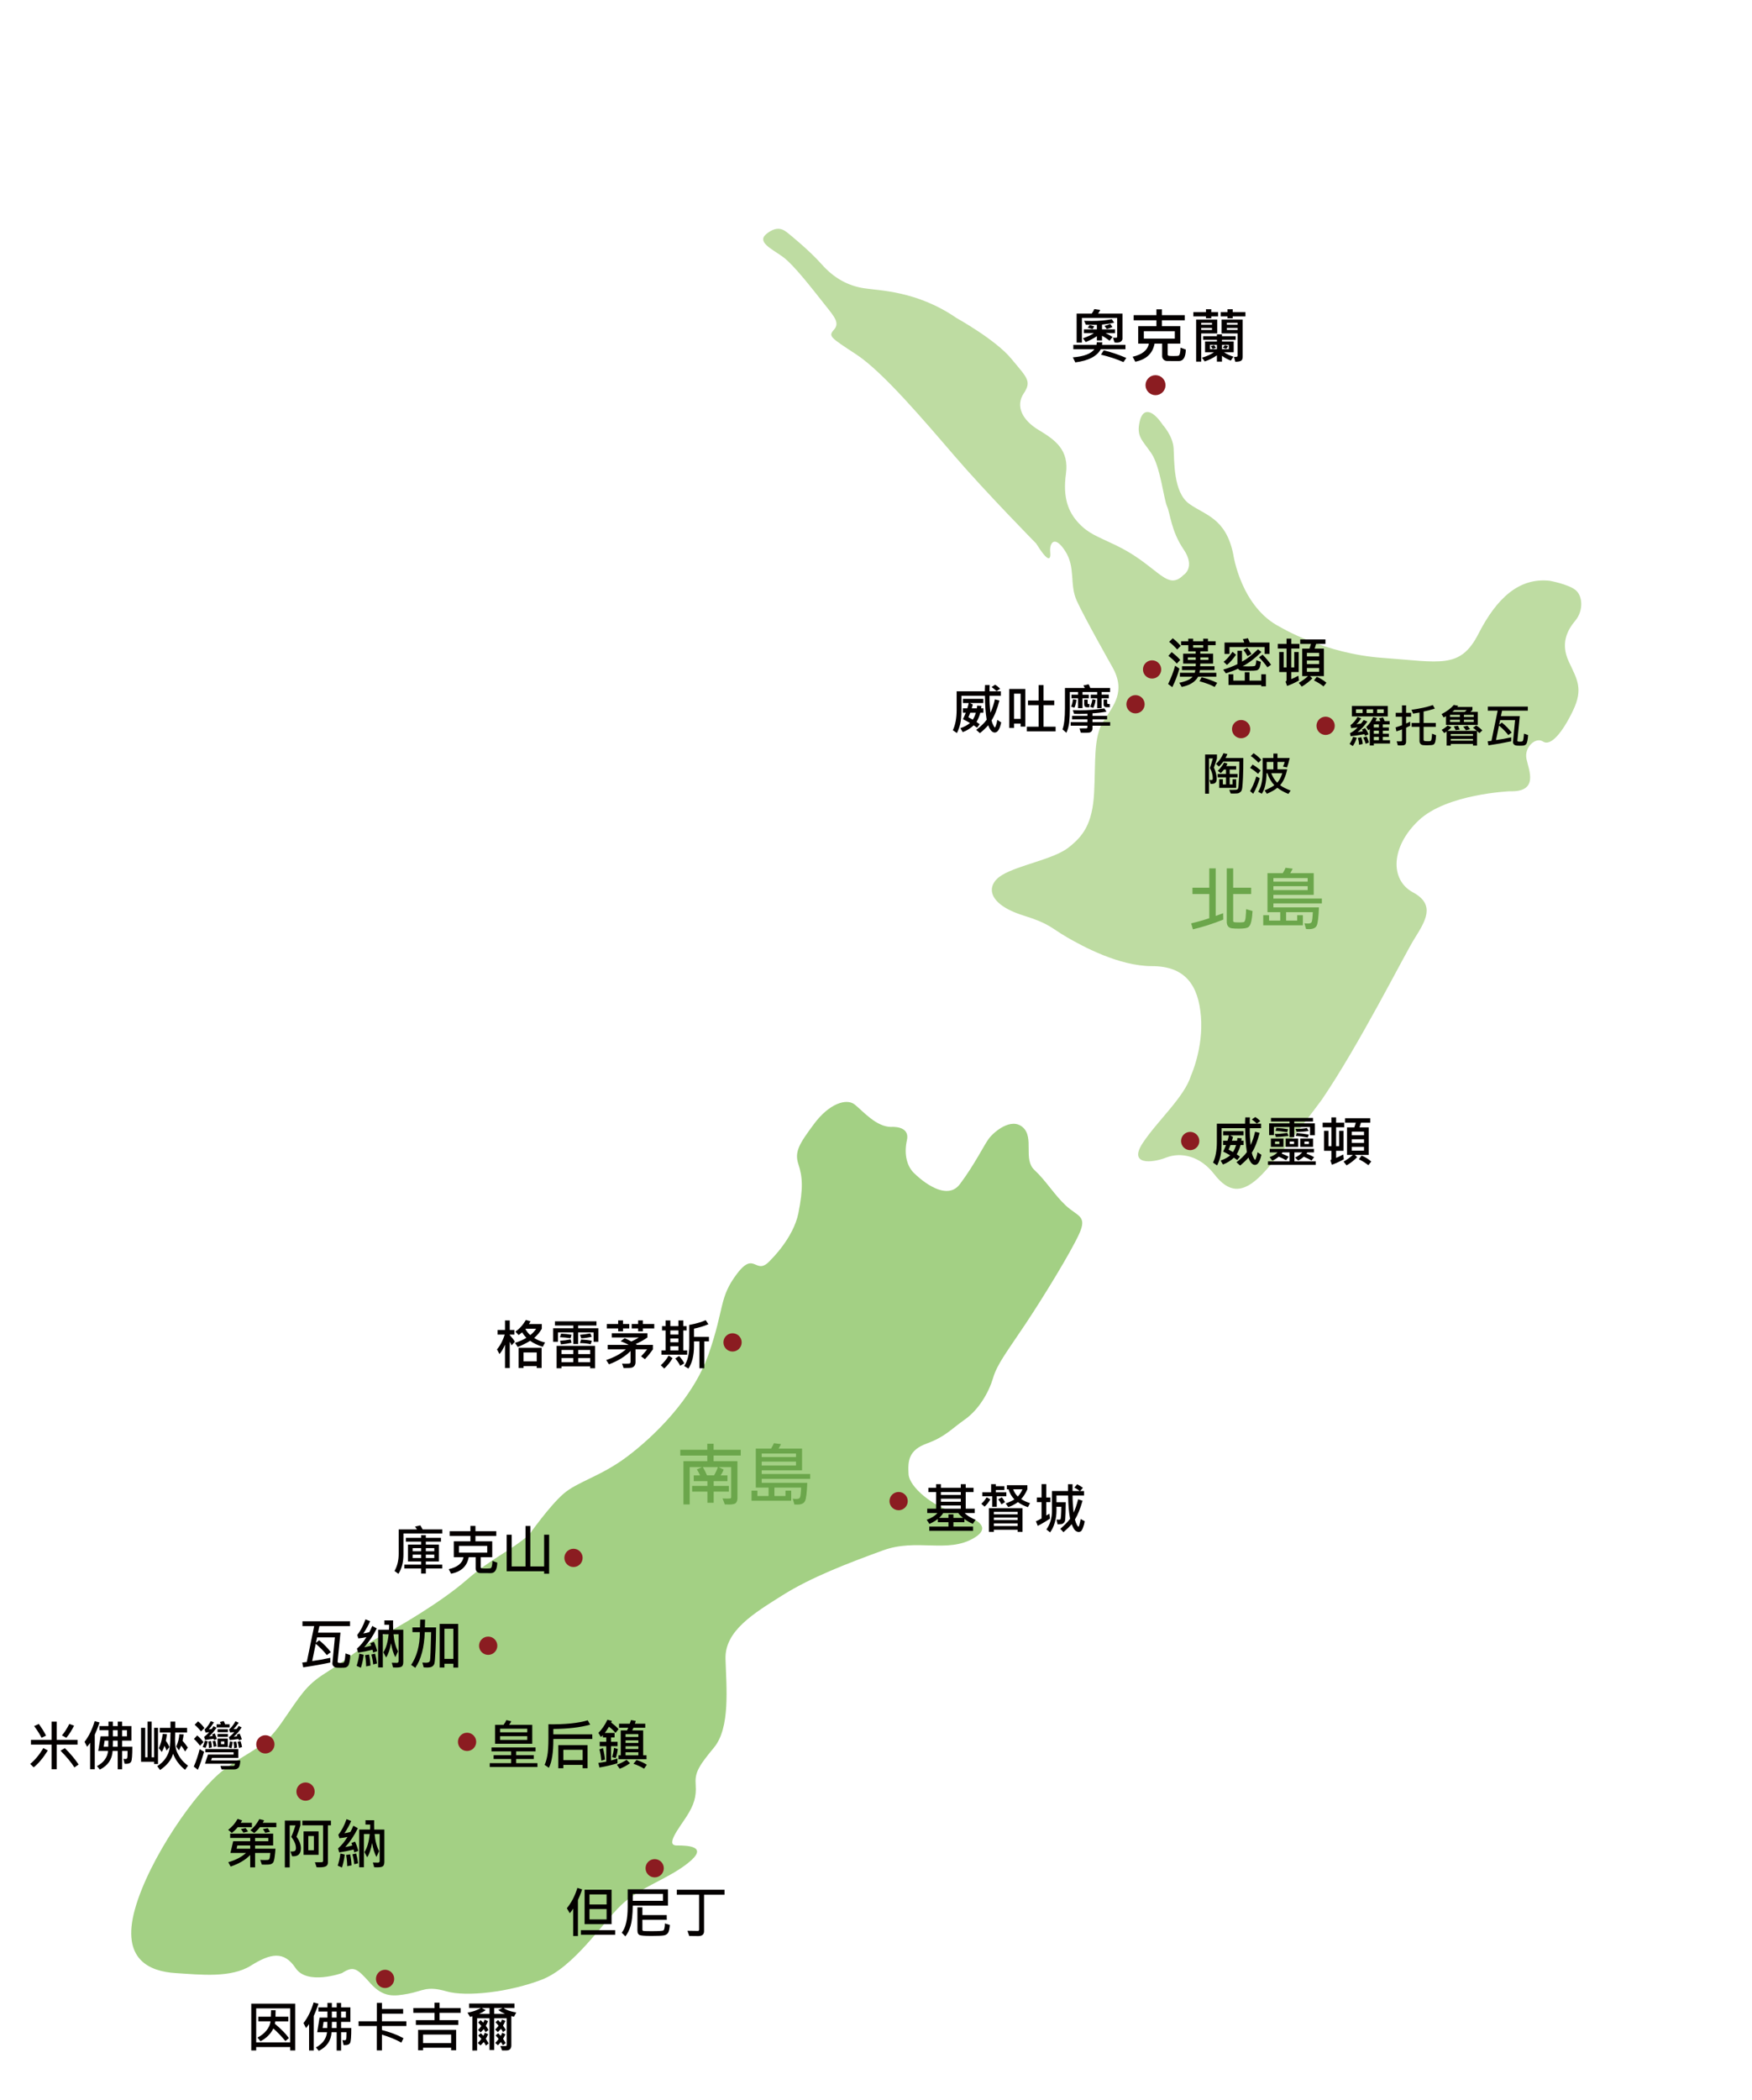 <?xml version="1.0" encoding="utf-8"?>
<!-- Generator: Adobe Illustrator 16.0.0, SVG Export Plug-In . SVG Version: 6.00 Build 0)  -->
<!DOCTYPE svg PUBLIC "-//W3C//DTD SVG 1.1//EN" "http://www.w3.org/Graphics/SVG/1.1/DTD/svg11.dtd">
<svg version="1.1" id="圖層_1" xmlns="http://www.w3.org/2000/svg" xmlns:xlink="http://www.w3.org/1999/xlink" x="0px" y="0px"
	 width="643.468px" height="770.961px" viewBox="0 0 643.468 770.961" enable-background="new 0 0 643.468 770.961"
	 xml:space="preserve">
<path fill="#BEDCA2" d="M289.579,85.725c0,0,7.606,6.085,12.169,11.256c4.563,5.171,9.735,7.91,15.515,8.823
	s19.47,0.913,34.073,10.952c0,0,14.299,7.91,20.079,14.907c5.779,6.997,7.604,8.214,4.563,12.777
	c-3.041,4.563-0.608,9.735,5.477,13.386c6.084,3.65,11.255,7.301,10.039,16.124c-1.217,8.823,0.913,13.995,4.563,17.949
	s6.691,4.868,13.69,8.214c6.996,3.347,11.257,6.997,15.21,10.039c3.956,3.042,6.389,4.26,9.734,0.913c0,0,4.563-2.738,0-9.43
	c-4.563-6.693-4.866-13.082-6.083-15.819c-1.218-2.738-2.436-14.603-5.781-19.47s-5.475-6.084-4.259-11.561
	c1.218-5.476,4.868-4.26,8.52,1.216c0,0,3.648,3.955,3.953,8.518s-0.201,16.123,5.681,20.383
	c5.881,4.259,13.485,5.172,16.224,18.557c0,0,2.738,19.47,17.341,26.771c0,0,16.123,9.734,37.419,11.256
	c21.297,1.521,28.598,4.259,35.291-8.823c6.692-13.083,14.908-20.688,26.163-19.47c0,0,6.693,1.217,9.432,3.347
	c2.737,2.13,3.041,7.605,0,11.256c-3.043,3.65-5.477,8.433-2.434,15.016c3.041,6.583,5.475,9.93,1.521,18.144
	c-3.955,8.214-8.214,13.082-10.952,11.256c-2.738-1.826-6.996,2.129-6.084,6.389c0.913,4.259,4.563,12.168-6.085,11.864
	c0,0-23.122,0.913-33.464,10.648c-10.345,9.735-10.647,21.904-2.131,26.467c8.52,4.563,4.446,10.683,0.49,17.072
	c-3.955,6.389-20.264,38.904-33.954,58.984c0,0-14.603,19.773-21.903,27.379c-7.302,7.606-12.473,6.693-17.646,0
	c-5.171-6.692-12.167-8.213-17.644-6.083c-5.476,2.129-13.994,2.738-8.519-5.477s15.212-16.732,17.646-24.643
	c0,0,4.563-10.04,3.65-21.6c-0.912-11.561-5.78-18.557-17.95-18.557c-12.168,0-25.553-7.301-31.334-10.648
	c-5.78-3.347-6.264-4.937-15.82-7.91c-13.689-4.26-13.992-11.256-7.909-14.907c6.084-3.651,18.861-5.78,24.338-10.04
	c5.476-4.259,8.823-8.823,9.432-20.079c0.607-11.256-0.305-20.383,3.346-26.164s8.519-10.952,3.346-20.079
	c0,0-10.343-18.253-13.08-24.338c-2.738-6.085-0.305-12.169-4.261-18.253c-3.953-6.085-5.779-2.738-5.476,0.304
	c0.305,3.042-0.608,4.259-5.172-3.042c0,0-18.556-18.862-29.813-31.943c-11.257-13.081-26.468-31.031-36.203-37.419
	s-10.343-6.692-8.214-9.126c2.129-2.434,0.304-4.563-3.347-9.127c-3.65-4.563-11.257-14.603-15.515-17.645
	c-4.259-3.042-9.734-5.476-5.78-8.518C285.625,82.682,287.803,84.262,289.579,85.725z"/>
<path fill="#A3D084" d="M336.125,431.018c0,0,10.952,10.952,16.429,3.651c5.476-7.302,8.822-14.3,10.647-16.733
	c1.826-2.433,8.216-7.91,12.474-4.106c4.259,3.803-0.001,11.713,4.259,15.667c4.26,3.955,7.301,9.126,11.561,13.082
	c4.259,3.955,7.909,3.651,4.866,10.344c-3.041,6.692-13.079,23.121-19.772,33.16s-10.344,14.604-11.865,19.774
	c-1.521,5.172-5.173,11.561-10.344,15.211s-7.302,6.389-13.994,8.822c-6.692,2.435-6.996,6.388-6.692,11.257
	c0.304,4.867,9.127,11.865,16.731,13.994c0,0,17.036,3.651,7.302,9.431c-9.734,5.78-20.99,0-33.464,4.563
	s-26.165,9.735-36.812,16.428c-10.647,6.693-21.296,13.083-20.991,23.426c0.305,10.344,1.825,25.251-4.259,32.552
	c-6.085,7.302-6.998,9.431-6.693,13.69s-0.608,7.303-3.346,11.561c-2.738,4.259-7.91,10.647-3.65,10.647
	c4.258,0,11.865,0.304,4.258,6.389c-7.606,6.085-17.646,8.822-24.642,15.516s-17.34,22.816-29.205,27.38s-27.685,6.389-34.986,4.26
	c-7.301-2.13-8.822-0.056-13.993,0.886c-5.173,0.939-9.126,1.548-13.995-3.928c-4.868-5.477-6.085-6.389-10.344-3.651
	c0,0-12.777,4.563-17.036-1.825c-4.258-6.389-9.126-5.476-16.428-0.912c-7.302,4.563-18.253,3.347-27.685,2.737
	c-9.43-0.608-20.078-4.868-14.906-23.425c5.171-18.558,22.512-43.505,32.551-51.109c10.04-7.605,14.299-7.302,21.296-17.341
	c6.997-10.04,8.822-13.69,16.123-18.254s14.603-10.647,20.079-13.386s22.208-12.473,31.639-20.687
	c9.432-8.214,16.125-10.649,23.122-16.733c0,0,7.301-10.343,12.473-14.906c5.173-4.563,13.691-6.389,23.426-13.69
	c9.734-7.301,24.337-21.294,30.118-38.027c5.779-16.732,3.649-20.382,10.342-29.205c6.693-8.822,6.693,1.521,12.474-5.172
	c0,0,8.213-7.91,10.039-17.037c1.825-9.126,1.521-13.385,0-17.948s0.305-7.479,5.781-14.845c5.476-7.364,11.865-9.493,14.907-7.061
	c3.042,2.435,7.91,8.215,13.386,8.215c0,0,6.996-0.608,5.78,4.867C331.867,424.021,333.246,428.572,336.125,431.018z"/>
<g>
	<g>
		<path fill="#040000" d="M213.808,693.57c-0.215,0.672-0.527,1.503-0.932,2.49l-0.618,1.432v13.186h-1.745V700.62
			c-0.366,0.568-0.781,1.137-1.245,1.705l-1.079-1.844c1.7-2.084,2.99-4.575,3.873-7.471L213.808,693.57z M225.936,710.218h-12.589
			v-1.687h12.589V710.218z M224.612,706.326h-9.902v-12.647h9.902V706.326z M222.789,699.1v-3.695h-6.284v3.695H222.789z
			 M222.789,704.58v-3.794h-6.284v3.794H222.789z"/>
		<path fill="#040000" d="M245.338,699.502h-12.931c-0.059,3.393-0.327,5.875-0.804,7.45c-0.477,1.576-1.115,2.86-1.912,3.854
			l-1.344-1.353c1.458-1.771,2.187-4.915,2.187-9.432v-6.489h14.804V699.502z M243.505,697.767v-2.529h-11.098v2.529H243.505z
			 M246.015,706.63c-0.118,1.392-0.329,2.343-0.633,2.853c-0.304,0.51-0.819,0.832-1.544,0.966
			c-0.725,0.134-2.255,0.202-4.588,0.202c-2.484,0-3.96-0.125-4.431-0.373s-0.706-0.81-0.706-1.687v-8.431h1.824v2.832h8.931
			l0.02,1.727h-8.951v3.715c0,0.15,0.089,0.265,0.269,0.343c0.18,0.079,1.185,0.119,3.014,0.119c2.568,0,4.03-0.081,4.383-0.241
			s0.555-1.024,0.608-2.594L246.015,706.63z"/>
		<path fill="#040000" d="M266.093,695.521h-7.51v13.393c0,1.189-0.703,1.784-2.108,1.784l-3.333-0.039l-0.657-1.902
			c1.236,0.039,2.506,0.06,3.814,0.06c0.307,0,0.461-0.162,0.461-0.48v-12.814h-8.177v-1.823h17.511V695.521z"/>
	</g>
</g>
<g>
	<g>
		<path fill="#040000" d="M108.437,752.681h-1.853v-1.245H94.094v1.245h-1.805v-17.167h16.147L108.437,752.681L108.437,752.681z
			 M106.584,749.71v-12.471H94.094v12.471H106.584z M106.103,748.151l-1.284,1.099c-1.249-1.556-2.723-3.096-4.422-4.619
			c-0.994,2-2.565,3.559-4.716,4.677l-1.127-1.343c1.313-0.653,2.413-1.521,3.299-2.599c0.885-1.079,1.387-2.199,1.505-3.363h-4.48
			v-1.704h4.598l0.078-2.373h1.667c0,1.124-0.014,1.916-0.04,2.373h4.697v1.706h-4.794c-0.026,0.347-0.072,0.641-0.137,0.882
			C103.293,744.842,105.012,746.597,106.103,748.151z"/>
		<path fill="#040000" d="M116.967,735.534c-0.262,0.829-0.618,1.807-1.069,2.931l-0.676,1.589V752.7h-1.706v-9.695
			c-0.398,0.574-0.768,1.063-1.108,1.47l-0.941-1.834c1.588-2.039,2.827-4.568,3.716-7.588L116.967,735.534z M129.016,744.455
			c0,3.064-0.139,4.877-0.417,5.432s-0.864,0.833-1.76,0.833c-0.176,0-0.396-0.007-0.657-0.02l-0.421-1.794
			c0.215,0.033,0.451,0.049,0.706,0.049c0.353,0,0.575-0.123,0.666-0.372c0.091-0.248,0.137-1.111,0.137-2.588h-1.99v6.726h-1.627
			v-6.726h-1.873c-0.176,3.104-1.742,5.382-4.696,6.833l-1.059-1.265c2.457-1.288,3.82-3.144,4.088-5.569h-3.608l0.863-5.373h2.892
			v-2.235h-3.314v-1.52h3.314v-1.628h1.627v1.628h1.785v-1.628h1.608v1.628h3.412v5.333h-3.412v2.256H129.016L129.016,744.455z
			 M120.221,742.2h-1.373l-0.353,2.256h1.687C120.208,743.626,120.221,742.873,120.221,742.2z M123.633,744.455v-2.256h-1.726
			c0,0.673-0.013,1.427-0.039,2.256H123.633z M123.633,740.622v-2.235h-1.745v2.235H123.633z M127.045,740.622v-2.235h-1.765v2.235
			H127.045z"/>
		<path fill="#040000" d="M149.251,743.71h-8.971v1.48c3.079,0.798,5.716,1.798,7.912,3l-0.784,1.628
			c-2-1.131-4.376-2.108-7.128-2.932v5.774h-1.892v-8.952h-6.686v-1.725h6.706v-6.766h1.873v2.245h7.784v1.745h-7.784v2.775h8.971
			L149.251,743.71L149.251,743.71z"/>
		<path fill="#040000" d="M169.192,738.867h-7.755v2.696h6.873v1.744h-15.569v-1.744h6.854v-2.696H151.8v-1.745h7.794v-1.971h1.843
			v1.971h7.755V738.867z M167.526,752.623h-1.834v-0.941h-10.313v0.941h-1.813v-7.49h13.961V752.623z M165.692,749.976v-3.118
			h-10.313v3.118H165.692z"/>
		<path fill="#040000" d="M189.614,738.77l-0.843,1.529c-0.242-0.046-0.565-0.121-0.97-0.225v10.744
			c0,0.582-0.146,1.035-0.437,1.362c-0.291,0.326-0.734,0.494-1.328,0.5h-1.627l-0.638-1.598c0.373-0.014,1.056-0.02,2.049-0.02
			c0.064,0,0.131-0.043,0.196-0.128c0.065-0.084,0.097-0.163,0.097-0.235v-9.823h-4.598v11.647h-1.726v-11.647h-4.559V752.7
			l-1.726,0.02v-12.589c-0.183,0.078-0.471,0.16-0.862,0.245l-0.941-1.568c1.804-0.281,3.451-0.855,4.941-1.726H172.3v-1.628h16.667
			v1.628h-3.99C185.853,737.795,187.399,738.357,189.614,738.77z M179.467,750.093l-1,0.823c-0.202-0.471-0.471-0.911-0.804-1.323
			c-0.504,0.594-0.898,1.009-1.187,1.244l-1-0.882c0.555-0.536,0.997-1.04,1.324-1.51c-0.236-0.294-0.618-0.709-1.147-1.245
			l0.941-0.862c0.254,0.255,0.559,0.568,0.912,0.941c0.17-0.223,0.362-0.59,0.578-1.099l1.187,0.539
			c-0.308,0.726-0.589,1.281-0.843,1.667C179.062,749.381,179.409,749.949,179.467,750.093z M179.409,745.19l-1.04,0.784
			c-0.176-0.3-0.418-0.68-0.726-1.137c-0.287,0.392-0.657,0.801-1.108,1.226l-0.961-0.912c0.523-0.535,0.925-1.023,1.206-1.461
			c-0.269-0.314-0.651-0.736-1.147-1.266l0.883-0.9c0.392,0.365,0.722,0.692,0.99,0.979c0.308-0.687,0.475-1.063,0.5-1.127
			l1.226,0.549c-0.196,0.556-0.464,1.124-0.804,1.706C178.794,744.103,179.121,744.622,179.409,745.19z M179.792,739.27v-2.187
			h-2.873l1.47,0.822c-0.797,0.556-1.614,1.01-2.451,1.363L179.792,739.27L179.792,739.27z M185.458,739.27
			c-1.073-0.516-1.888-0.99-2.452-1.422l1.549-0.765h-3.039v2.187H185.458z M185.771,745.17l-1.02,0.784
			c-0.15-0.333-0.405-0.741-0.765-1.225c-0.327,0.405-0.709,0.813-1.147,1.225l-0.98-0.96c0.288-0.229,0.709-0.683,1.265-1.363
			c-0.242-0.359-0.624-0.794-1.147-1.304l0.951-0.823c0.431,0.438,0.731,0.758,0.901,0.96c0.19-0.313,0.376-0.689,0.559-1.126
			l1.225,0.479c-0.111,0.294-0.398,0.887-0.862,1.774C185.19,744.214,185.53,744.74,185.771,745.17z M185.731,749.976l-1,0.804
			c-0.183-0.34-0.432-0.735-0.745-1.187c-0.32,0.373-0.687,0.769-1.098,1.187l-0.99-0.844c0.653-0.705,1.068-1.196,1.245-1.471
			c-0.229-0.333-0.604-0.761-1.127-1.284l0.951-0.822c0.314,0.32,0.622,0.644,0.921,0.97c0.183-0.274,0.383-0.657,0.598-1.147
			l1.127,0.599c-0.32,0.692-0.602,1.235-0.843,1.627C185.262,749.19,185.581,749.714,185.731,749.976z"/>
	</g>
</g>
<g>
	<g>
		<path fill="#040000" d="M197.386,648.633h-17.511v-1.402h7.853v-1.529h-6.441v-1.402h6.441v-1.401h-7.207v-1.432h16.177v1.432
			h-7.128v1.401h6.471v1.402h-6.471v1.529h7.814L197.386,648.633L197.386,648.633z M195.483,640.103h-13.657v-6.951h3.127
			c0.496-0.673,0.84-1.255,1.03-1.745l1.804,0.441c-0.241,0.51-0.51,0.944-0.804,1.304h8.5V640.103L195.483,640.103z
			 M193.651,635.906v-1.323h-9.981v1.323H193.651z M193.651,638.701v-1.373h-9.981v1.373H193.651z"/>
		<path fill="#040000" d="M217.542,638.357h-14.314c0.026,4.888-0.523,8.416-1.647,10.579l-1.569-1.089
			c0.393-0.79,0.726-1.901,1-3.332c0.274-1.432,0.412-3.599,0.412-6.5v-5.059c6.045,0.084,10.856-0.399,14.432-1.452l0.901,1.588
			c-3.575,1.007-8.085,1.537-13.529,1.589v1.97h14.293L217.542,638.357z M215.798,649.093h-1.804v-1.226h-7.089v1.226h-1.853v-8.49
			h10.745L215.798,649.093L215.798,649.093z M213.995,646.103v-3.793h-7.089v3.793H213.995z"/>
		<path fill="#040000" d="M227.181,634.74l-1.137,1.382c-0.562-0.745-1.36-1.501-2.392-2.265c-0.588,0.98-1.098,1.742-1.53,2.284
			h3.598v1.628h-1.304v1.608h2.402v1.627h-2.402v5.227c0.594-0.15,1.382-0.386,2.363-0.706v1.745
			c-2.053,0.634-4.259,1.15-6.618,1.549l-0.401-1.687c0.856-0.111,1.826-0.271,2.912-0.48v-5.647h-2.413v-1.627h2.413v-1.608h-1.245
			v-0.822c-0.294,0.293-0.543,0.515-0.745,0.665l-0.901-1.51c1.249-1.216,2.353-2.827,3.314-4.833l1.617,0.441
			c-0.026,0.058-0.07,0.163-0.132,0.313c-0.062,0.15-0.103,0.238-0.122,0.265C225.697,633.25,226.605,634.067,227.181,634.74z
			 M222.2,645.907l-1.343,0.401c-0.125-1.516-0.357-2.902-0.697-4.157l1.285-0.461C221.804,643.05,222.056,644.456,222.2,645.907z
			 M226.887,642.034c-0.098,1.104-0.347,2.213-0.745,3.324l-1.323-0.354c0.346-1.091,0.578-2.225,0.696-3.402L226.887,642.034z
			 M231.396,647.27c-1.444,0.955-2.709,1.624-3.794,2.01l-1.039-1.49c1.039-0.333,2.229-0.929,3.568-1.784L231.396,647.27z
			 M237.445,645.779h-10.304v-1.441h0.844v-9.117h2.313c0.144-0.269,0.29-0.602,0.44-1h-3.372v-1.471h3.932l0.46-1.344l1.726,0.305
			l-0.294,1.039h3.794v1.471h-4.344c-0.261,0.641-0.401,0.974-0.421,1h4v9.117h1.226L237.445,645.779L237.445,645.779z
			 M234.456,637.612v-1.029h-4.706v1.029H234.456z M234.456,639.818v-0.98h-4.706v0.98H234.456z M234.456,642.034v-1.029h-4.706
			v1.029H234.456z M234.456,644.338v-1.107h-4.706v1.107H234.456z M237.563,647.809l-1.019,1.451
			c-1.014-0.66-2.308-1.265-3.883-1.813l1.127-1.384C235.187,646.509,236.445,647.09,237.563,647.809z"/>
	</g>
</g>
<g>
	<path fill="#040000" d="M358.303,557.892l-1.01,1.48c-1.039-0.406-2.067-1.001-3.087-1.784v1.186h-4.04v1.608h7.216v1.568h-16.089
		v-1.568h7.05v-1.608h-3.893v-1.206c-1.053,0.811-2.092,1.418-3.118,1.824l-0.98-1.52c1.719-0.589,3.036-1.412,3.951-2.471h-3.755
		v-1.589h3.255v-6.098h-2.832v-1.568h2.832v-1.324h1.765v1.324h7.314v-1.324h1.805v1.324h2.872v1.568h-2.872v6.098h3.293v1.589
		h-3.695C355.271,556.395,356.611,557.225,358.303,557.892z M353.667,557.186c-0.837-0.731-1.428-1.327-1.773-1.784h-5.461
		c-0.465,0.719-0.971,1.313-1.521,1.784h3.432v-1.284h1.824v1.284H353.667z M352.882,548.773v-1.059h-7.314v1.059H352.882z
		 M352.882,551.264v-1.107h-7.314v1.107H352.882z M352.882,553.813v-1.165h-7.314v1.165H352.882z"/>
	<path fill="#040000" d="M363.725,550.401c-0.544,0.954-1.245,1.843-2.108,2.666l-1.205-1.059c0.692-0.575,1.346-1.366,1.96-2.372
		L363.725,550.401z M369.608,549.254h-3.519v3.854h-1.687v-3.854h-3.629v-1.441h3.245v-2.99h1.717v0.735h3.146v1.393h-3.146v0.862
		h3.872V549.254L369.608,549.254z M375.549,562.323h-1.785v-0.775h-8.735v0.775h-1.805v-8.687h12.325V562.323z M373.764,555.882
		v-0.902h-8.735v0.902H373.764z M373.764,557.97v-0.882h-8.735v0.882H373.764z M373.764,560.195v-0.979h-8.735v0.979H373.764z
		 M369.109,551.382l-1.295,0.843c-0.426-0.823-0.83-1.426-1.215-1.805l1.342-0.804C368.444,550.23,368.833,550.819,369.109,551.382z
		 M378.304,551.764l-0.765,1.49c-1.359-0.433-2.586-1.049-3.677-1.853c-1.177,0.843-2.363,1.454-3.559,1.833l-0.921-1.352
		c1.463-0.523,2.522-1.017,3.176-1.48c-1.014-1.053-1.73-2.292-2.147-3.716h-0.607v-1.48h7.529v1.48
		c-0.687,1.522-1.447,2.722-2.285,3.598C376.127,550.97,377.212,551.464,378.304,551.764z M375.529,546.686h-3.431
		c0.443,1.131,1.02,2.02,1.726,2.666C374.614,548.456,375.182,547.567,375.529,546.686z"/>
	<path fill="#040000" d="M385.765,551.401h-1.5v4.901c0.268-0.117,0.649-0.339,1.146-0.666l0.216,1.813
		c-1.372,0.947-2.866,1.837-4.48,2.667l-0.677-1.667c0.601-0.274,1.291-0.628,2.07-1.058v-5.99h-1.727v-1.687h1.727v-4.912h1.725
		v4.912h1.501L385.765,551.401L385.765,551.401z M398.383,558.411c-0.085,0.712-0.281,1.474-0.59,2.284
		c-0.307,0.812-0.585,1.291-0.832,1.441c-0.248,0.15-0.511,0.226-0.785,0.226c-0.426,0-0.838-0.172-1.24-0.514
		c-0.401-0.344-0.847-1.127-1.337-2.349c-0.667,0.778-1.67,1.762-3.011,2.951l-1.148-1.245c1.505-1.294,2.697-2.52,3.58-3.677
		c-0.438-2.288-0.68-5.137-0.726-8.549h-4.274v2.461h3.411c0,1.053-0.028,2.384-0.083,3.995c-0.058,1.61-0.12,2.548-0.186,2.809
		c-0.069,0.261-0.205,0.502-0.403,0.721c-0.199,0.219-0.424,0.369-0.676,0.451c-0.251,0.081-0.806,0.122-1.661,0.122l-0.383-1.726
		c0.424,0.025,0.771,0.039,1.039,0.039c0.169,0,0.301-0.051,0.392-0.152c0.093-0.101,0.172-0.623,0.235-1.563
		c0.066-0.941,0.099-1.952,0.099-3.03h-1.784v1.55c0,1.372-0.209,2.792-0.628,4.259c-0.419,1.468-0.994,2.666-1.726,3.594
		l-1.344-1.068c1.367-1.941,2.05-4.21,2.05-6.804v-7.305h5.881v-2.49h1.666v2.49h2.628c-0.562-0.471-1.219-0.893-1.97-1.265
		l1.048-1.226c0.797,0.411,1.501,0.847,2.109,1.304l-1.039,1.187h1.439v1.647h-4.195c-0.021,1.66,0.102,3.755,0.361,6.285
		c0.557-1.098,1.119-2.739,1.688-4.923l1.607,0.56c-0.823,2.889-1.756,5.186-2.795,6.892c0.203,0.798,0.44,1.438,0.715,1.922
		c0.274,0.483,0.458,0.726,0.551,0.726c0.209,0,0.49-0.945,0.843-2.834L398.383,558.411z"/>
</g>
<g>
	<g>
		<path fill="#040000" d="M162.452,562.931h-14.275v7.588c0,2.941-0.622,5.347-1.863,7.216l-1.412-1.069
			c1.02-1.79,1.529-3.897,1.529-6.323v-8.912h6.707c-0.301-0.464-0.536-0.814-0.706-1.049l1.951-0.44
			c0.229,0.353,0.516,0.85,0.862,1.49h7.207L162.452,562.931L162.452,562.931z M162.433,575.764h-6.039v1.863h-1.726v-1.863h-6.167
			v-1.411h6.167v-1.177h-4.824v-6.187h4.824v-1.088h-5.588v-1.383h5.588v-0.98h1.726v0.98h5.559v1.383h-5.559v1.088h4.813v6.187
			h-4.813v1.177h6.039V575.764z M154.668,569.44v-1.147h-3.118v1.147H154.668z M154.668,571.911v-1.226h-3.118v1.226H154.668z
			 M159.502,569.44v-1.147h-3.108v1.147H159.502z M159.502,571.911v-1.226h-3.108v1.226H159.502z"/>
		<path fill="#040000" d="M182.628,573.617c-0.058,2.568-0.843,3.854-2.353,3.854l-3.893-0.02c-0.478,0-0.877-0.161-1.201-0.485
			c-0.323-0.323-0.485-0.71-0.485-1.161v-4.176h-2.549c-0.614,3.3-2.768,5.319-6.46,6.059l-0.883-1.666
			c3.196-0.719,5.01-2.184,5.441-4.393h-3.579v-5.844h6.108v-1.97h-7.627v-1.727h7.627v-1.95h1.843v1.95h7.658v1.727h-7.658v1.97
			h6.167v5.844h-4.236v3.617c0,0.229,0.102,0.376,0.304,0.441c0.203,0.064,0.736,0.097,1.598,0.097c0.961,0,1.541-0.039,1.741-0.117
			c0.199-0.078,0.353-0.337,0.461-0.774c0.108-0.438,0.178-1.079,0.21-1.922L182.628,573.617z M178.942,569.94v-2.471H168.56v2.471
			H178.942z"/>
		<path fill="#040000" d="M201.688,577.686h-1.843v-0.901h-13.755v-13.411h1.844v11.646h5.078v-14.854h1.765v14.853h5.069v-11.647
			h1.843L201.688,577.686L201.688,577.686z"/>
	</g>
</g>
<g>
	<g>
		<path fill="#040000" d="M92.517,670.736h-5.226c-0.536,0.7-1.252,1.401-2.148,2.108l-1.343-1.137
			c1.431-1.085,2.588-2.426,3.471-4.021l1.667,0.56c-0.157,0.313-0.331,0.607-0.52,0.882h4.098L92.517,670.736L92.517,670.736z
			 M101.165,678.628c-0.04,0.901-0.143,1.938-0.309,3.102c-0.167,1.168-0.386,1.876-0.657,2.123c-0.271,0.249-0.566,0.416-0.883,0.5
			c-0.317,0.085-0.969,0.129-1.956,0.129c-0.432,0-0.831-0.011-1.196-0.029l-0.579-1.727c0.497,0.046,1.053,0.068,1.667,0.068
			c0.784,0,1.261-0.047,1.431-0.142c0.17-0.096,0.29-0.31,0.362-0.642c0.072-0.333,0.151-0.938,0.236-1.813h-5.588v5.274h-1.804
			v-4.53c-1.739,1.805-4.135,3.216-7.187,4.236l-0.863-1.589c2.707-0.777,4.873-1.908,6.5-3.392h-5.716l1.02-4.315h6.246v-1.204
			h-7.354v-1.569h15.784v4.334h-6.627v1.186H101.165z M91.89,678.628v-1.186h-4.735l-0.265,1.186H91.89z M91.105,672.324
			l-1.706,0.422c-0.157-0.313-0.465-0.749-0.922-1.304l1.706-0.402C90.596,671.524,90.903,671.952,91.105,672.324z M101.488,670.736
			h-6.039c-0.647,0.843-1.344,1.553-2.088,2.127l-1.431-1.02c1.229-0.908,2.333-2.268,3.313-4.078l1.745,0.441
			c-0.072,0.195-0.239,0.503-0.5,0.921h5L101.488,670.736L101.488,670.736z M98.537,675.884v-1.206h-4.843v1.206H98.537z
			 M99.155,672.442l-1.745,0.343c-0.269-0.523-0.556-0.971-0.862-1.343l1.784-0.363C98.67,671.53,98.945,671.984,99.155,672.442z"/>
		<path fill="#040000" d="M108.899,674.236c1.072,1.438,1.608,2.847,1.608,4.226c0,1.967-0.912,2.951-2.735,2.951
			c-0.163,0-0.33-0.01-0.5-0.03l-0.589-1.755c0.143,0.02,0.288,0.03,0.432,0.03c0.719,0,1.162-0.122,1.328-0.363
			c0.167-0.24,0.25-0.519,0.25-0.833c0-1.313-0.575-2.702-1.726-4.166c0.516-1.131,1.032-2.543,1.549-4.236h-2.108v15.432h-1.794
			v-17.187h5.725v1.755C110.014,671.21,109.534,672.603,108.899,674.236z M121.547,670.04h-1.108v13.628
			c0,0.622-0.223,1.074-0.667,1.362c-0.444,0.288-1.277,0.432-2.5,0.432c-0.301,0-0.63-0.01-0.99-0.028l-0.618-1.824l2.588-0.02
			c0.098,0,0.19-0.049,0.275-0.146c0.084-0.098,0.128-0.203,0.128-0.314v-13.088h-7.608v-1.735h10.5L121.547,670.04L121.547,670.04z
			 M117.008,680.873h-5.52v-8.608h5.52V680.873z M115.282,679.188v-5.216h-2.049v5.216H115.282z"/>
		<path fill="#040000" d="M126.625,680.775c-0.203,1.66-0.543,3.25-1.02,4.765l-1.569-0.687c0.49-1.529,0.817-3.016,0.98-4.461
			L126.625,680.775z M131.587,679.452l-1.472,0.52c-0.053-0.34-0.144-0.687-0.274-1.039c-1.745,0.45-3.494,0.804-5.245,1.059
			l-0.441-1.462c1.268-1.092,2.425-2.504,3.471-4.235c-0.948,0.235-1.931,0.396-2.95,0.479l-0.422-1.265
			c1.202-1.471,2.208-3.379,3.02-5.725l1.706,0.666c-0.536,1.333-1.366,2.839-2.49,4.52c0.687-0.104,1.415-0.269,2.187-0.49
			c0.339-0.575,0.709-1.337,1.108-2.284l1.647,0.921c-1.327,2.682-2.867,4.984-4.618,6.912c0.928-0.156,1.791-0.353,2.588-0.589
			c-0.053-0.182-0.167-0.483-0.343-0.901l1.343-0.52C130.903,677.093,131.298,678.236,131.587,679.452z M129.116,684.736
			l-1.588,0.314c-0.019-1.392-0.153-2.769-0.401-4.127l1.47-0.226C128.883,682.036,129.057,683.383,129.116,684.736z
			 M131.527,683.972l-1.412,0.362c-0.111-1.19-0.336-2.401-0.676-3.637l1.362-0.323
			C131.109,681.413,131.351,682.612,131.527,683.972z M141.165,683.414c0,0.771-0.159,1.306-0.476,1.603
			c-0.317,0.297-1.008,0.445-2.073,0.445c-0.294,0-0.69-0.01-1.187-0.028l-0.48-1.727c0.32,0.025,0.967,0.039,1.941,0.039
			c0.124,0,0.246-0.053,0.368-0.157c0.12-0.104,0.182-0.226,0.182-0.361v-9.981h-1.853c0.209,2.503,0.758,4.598,1.647,6.285
			l-0.98,2.127c-0.705-1.308-1.235-3.021-1.588-5.138c-0.405,2.313-1.006,4.063-1.804,5.245l-1.009-1.893
			c1.013-1.574,1.656-3.783,1.931-6.627h-2.128v12.188h-1.725V671.6h3.97c0.065-0.477,0.085-1.085,0.059-1.823h-1.726v-1.608h3.196
			c-0.027,1.262-0.019,2.406,0.019,3.432h3.715V683.414L141.165,683.414z"/>
	</g>
</g>
<g>
	<g>
		<path fill="#040000" d="M17.559,642.587c-1.772,2.798-3.5,4.853-5.187,6.167l-1.284-1.245c1.758-1.426,3.373-3.372,4.844-5.843
			L17.559,642.587z M28.481,640.42h-7.658v9.029H18.94v-9.029h-7.568v-1.745h7.569v-6.687h1.883v6.687h7.657L28.481,640.42
			L28.481,640.42z M16.912,637.106l-1.647,0.804c-0.674-1.32-1.582-2.751-2.725-4.294l1.705-0.784
			C15.278,634.23,16.167,635.655,16.912,637.106z M28.863,647.725l-1.53,1.068c-1.209-1.896-2.915-3.945-5.118-6.146l1.608-0.941
			C25.915,643.776,27.594,645.783,28.863,647.725z M27.196,633.469c-0.849,1.739-1.8,3.226-2.853,4.461l-1.588-0.9
			c0.896-1.033,1.797-2.432,2.706-4.197L27.196,633.469z"/>
		<path fill="#040000" d="M36.549,632.283c-0.261,0.829-0.618,1.807-1.068,2.931l-0.676,1.589v12.646h-1.706v-9.696
			c-0.399,0.574-0.769,1.064-1.108,1.471l-0.941-1.834c1.588-2.039,2.827-4.568,3.715-7.588L36.549,632.283z M48.599,641.204
			c0,3.064-0.139,4.877-0.417,5.431c-0.279,0.556-0.864,0.834-1.759,0.834c-0.177,0-0.396-0.007-0.658-0.02l-0.421-1.794
			c0.215,0.032,0.451,0.049,0.706,0.049c0.353,0,0.575-0.123,0.666-0.372c0.091-0.248,0.137-1.111,0.137-2.588h-1.99v6.726h-1.627
			v-6.726h-1.871c-0.176,3.104-1.742,5.382-4.697,6.833l-1.058-1.266c2.457-1.287,3.82-3.143,4.088-5.568h-3.608l0.862-5.373h2.893
			v-2.235h-3.314v-1.52h3.314v-1.628h1.627v1.628h1.784v-1.628h1.608v1.628h3.412v5.333h-3.412v2.256H48.599L48.599,641.204z
			 M39.804,638.949h-1.373l-0.353,2.256h1.686C39.792,640.375,39.804,639.622,39.804,638.949z M43.217,641.204v-2.256h-1.726
			c0,0.673-0.014,1.427-0.039,2.256H43.217z M43.217,637.371v-2.235h-1.745v2.235H43.217z M46.628,637.371v-2.235h-1.765v2.235
			H46.628z"/>
		<path fill="#040000" d="M58.03,647.528h-1.441v-0.824h-4.784v-12.451h1.529v10.823h0.862v-13.107h1.51v13.107h0.882v-10.823h1.441
			V647.528z M69.04,648.146l-1.068,1.529c-2.098-1.691-3.562-3.66-4.393-5.901c-0.647,2.255-2.243,4.241-4.785,5.961l-1.058-1.422
			c1.28-0.766,2.312-1.73,3.092-2.893c0.781-1.163,1.265-2.33,1.452-3.501c0.186-1.169,0.302-3.156,0.348-5.96h-3.932v-1.687h3.912
			v-2.304h1.765v2.304h4.323v1.687h-4.343c-0.046,1-0.069,1.84-0.069,2.52c0,1.739,0.162,3.084,0.485,4.034
			c0.323,0.952,0.832,1.92,1.524,2.902C66.987,646.398,67.902,647.309,69.04,648.146z M62.227,641.342l-1.059,1.265
			c-0.171-0.483-0.418-1.065-0.745-1.744c-0.301,0.882-0.634,1.637-1,2.264l-1.088-1.422c0.667-1.358,1.147-3.095,1.441-5.206
			l1.548,0.108c-0.183,1.235-0.323,2.035-0.421,2.402C61.556,639.91,61.998,640.688,62.227,641.342z M68.971,641.499l-0.98,1.45
			c-0.386-0.692-0.86-1.408-1.422-2.146c-0.372,0.804-0.661,1.379-0.862,1.726l-0.97-1.431c0.686-1.537,1.062-3.026,1.127-4.471
			l1.588,0.059c-0.053,0.543-0.186,1.316-0.402,2.323C67.854,639.904,68.494,640.733,68.971,641.499z"/>
		<path fill="#040000" d="M74.942,643.048c-0.713,2.549-1.47,4.751-2.274,6.607l-1.5-1.166c0.856-1.916,1.578-4.05,2.167-6.402
			L74.942,643.048z M74.737,639.499l-1.265,1.322c-0.909-1.176-1.657-1.999-2.245-2.47l1.187-1.305
			C73.269,637.754,74.043,638.57,74.737,639.499z M75.08,634.352l-1.265,1.227c-0.68-0.896-1.458-1.713-2.334-2.452l1.265-1.245
			C73.713,632.671,74.491,633.495,75.08,634.352z M76.285,639.214c-0.196,0.896-0.451,1.693-0.765,2.393l-1.079-0.284
			c0.432-1.065,0.696-1.856,0.794-2.374L76.285,639.214z M79.618,638.371l-1.029,0.383c-0.013-0.144-0.053-0.291-0.118-0.44
			c-0.706,0.058-1.755,0.192-3.146,0.4l-0.362-1.126c0.594-0.433,1.215-1.008,1.863-1.727c-0.785,0.078-1.22,0.117-1.305,0.117
			l-0.401-1.098c0.829-0.739,1.594-1.765,2.294-3.078l1.158,0.44c-0.661,1.065-1.288,1.908-1.883,2.53
			c0.359,0.019,0.719-0.015,1.079-0.099l0.647-1.02l1.108,0.578c-0.849,1.27-1.755,2.32-2.716,3.157
			c0.432-0.019,0.867-0.075,1.305-0.167c-0.079-0.274-0.137-0.467-0.176-0.578l0.961-0.343
			C79.279,637.283,79.521,637.973,79.618,638.371z M88.256,646.225c-0.046,1.294-0.254,2.166-0.623,2.616
			c-0.369,0.451-0.9,0.677-1.593,0.677h-4.657l-0.44-1.284h4.843c0.281,0,0.461-0.269,0.54-0.805H75.285l1.098-3.353h9.403v-0.843
			H75.423v-1.187h12.108v3.254h-9.677l-0.343,0.923L88.256,646.225L88.256,646.225z M77.815,641.439l-1.088,0.226
			c0-0.778-0.076-1.569-0.225-2.373l0.99-0.196C77.654,639.685,77.762,640.466,77.815,641.439z M79.521,640.999l-1.048,0.285
			c-0.065-0.72-0.2-1.417-0.401-2.089l0.99-0.265C79.263,639.694,79.416,640.385,79.521,640.999z M84.315,634.097H79.56v-1.128h1.54
			c-0.053-0.229-0.163-0.51-0.333-0.843l1.383-0.363c0.176,0.288,0.35,0.69,0.519,1.206h1.648v1.128H84.315z M83.717,635.841h-3.814
			v-1.048h3.814V635.841z M83.717,637.548h-3.814v-1.02h3.814V637.548z M83.678,641.303h-3.775v-3.089h3.775V641.303z
			 M82.393,640.254v-1.001h-1.226v1.001H82.393z M85.442,639.43c-0.098,0.955-0.239,1.731-0.421,2.334l-1.069-0.344
			c0.228-0.627,0.389-1.362,0.48-2.206L85.442,639.43z M88.814,638.469l-1.088,0.383l-0.137-0.5
			c-1.112,0.17-2.189,0.304-3.235,0.401l-0.275-1.089c0.693-0.476,1.353-1.084,1.98-1.822l-1.578,0.097l-0.362-1.078
			c0.817-0.634,1.605-1.641,2.363-3.021l1.187,0.55c-0.667,0.947-1.301,1.729-1.902,2.343c0.497,0,0.889-0.032,1.177-0.098
			c0.189-0.202,0.424-0.559,0.705-1.068l1.108,0.529c-0.817,1.308-1.788,2.438-2.911,3.393c0.281-0.015,0.722-0.075,1.323-0.187
			c-0.014-0.079-0.088-0.252-0.225-0.52l1.048-0.422C88.409,637.218,88.684,637.92,88.814,638.469z M87.069,641.519l-1.108,0.245
			c0.045-0.438-0.026-1.216-0.215-2.334l1.02-0.137C86.916,639.875,87.018,640.616,87.069,641.519z M88.893,641.322l-1.108,0.322
			c-0.196-1-0.376-1.751-0.54-2.255l1.088-0.274C88.609,639.92,88.795,640.655,88.893,641.322z"/>
	</g>
</g>
<g>
	<g>
		<path fill="#040000" d="M128.67,607.562c-0.026,0.83-0.127,1.662-0.304,2.493c-0.176,0.835-0.394,1.362-0.651,1.584
			c-0.258,0.223-0.504,0.373-0.736,0.451s-0.875,0.118-1.926,0.118c-1.033,0-1.687-0.051-1.96-0.152
			c-0.275-0.102-0.521-0.296-0.74-0.583c-0.219-0.288-0.306-0.644-0.26-1.069l0.902-9.353h-6.529l-0.441,2.01l1.187-0.951
			c1.608,1.287,3.039,2.741,4.294,4.362l-1.48,1.088c-1.027-1.353-2.379-2.739-4.059-4.157l-1.304,6.343
			c2.13-0.281,4.346-0.676,6.647-1.187v1.727c-3.249,0.692-6.562,1.28-9.941,1.765l-0.362-1.745
			c0.856-0.117,1.412-0.189,1.667-0.215l2.716-13.178h-4.305v-1.765h17.472v1.765h-11.245l-0.52,2.412h8.255l-1.049,10.618
			c-0.014,0.183,0.044,0.313,0.171,0.388c0.128,0.075,0.476,0.113,1.044,0.113c0.523,0,0.862-0.056,1.02-0.162
			c0.157-0.108,0.279-0.379,0.368-0.815c0.088-0.434,0.185-1.272,0.289-2.514L128.67,607.562z"/>
		<path fill="#040000" d="M133.572,607.434c-0.203,1.66-0.543,3.249-1.02,4.765l-1.569-0.686c0.49-1.529,0.817-3.018,0.98-4.462
			L133.572,607.434z M138.533,606.11l-1.47,0.519c-0.053-0.34-0.145-0.687-0.275-1.039c-1.745,0.451-3.494,0.804-5.245,1.059
			l-0.441-1.462c1.268-1.091,2.425-2.502,3.471-4.235c-0.948,0.235-1.932,0.396-2.951,0.48l-0.422-1.266
			c1.202-1.47,2.208-3.378,3.02-5.725l1.706,0.666c-0.536,1.333-1.367,2.84-2.491,4.52c0.686-0.104,1.414-0.268,2.187-0.49
			c0.34-0.574,0.709-1.337,1.108-2.284l1.647,0.922c-1.327,2.681-2.867,4.984-4.618,6.912c0.928-0.157,1.791-0.354,2.588-0.589
			c-0.053-0.183-0.167-0.483-0.343-0.901l1.344-0.52C137.85,603.751,138.246,604.895,138.533,606.11z M136.063,611.395l-1.588,0.313
			c-0.019-1.392-0.153-2.768-0.401-4.127l1.471-0.226C135.831,608.695,136.004,610.042,136.063,611.395z M138.475,610.63
			l-1.412,0.362c-0.111-1.19-0.337-2.402-0.677-3.638l1.363-0.322C138.056,608.071,138.298,609.271,138.475,610.63z
			 M148.112,610.071c0,0.771-0.159,1.306-0.476,1.604c-0.318,0.297-1.009,0.445-2.074,0.445c-0.294,0-0.69-0.011-1.187-0.029
			l-0.48-1.726c0.32,0.025,0.967,0.039,1.941,0.039c0.125,0,0.247-0.053,0.368-0.156c0.121-0.104,0.182-0.226,0.182-0.363v-9.98
			h-1.853c0.209,2.503,0.758,4.599,1.647,6.284l-0.98,2.128c-0.706-1.309-1.236-3.021-1.588-5.138
			c-0.405,2.314-1.006,4.063-1.804,5.245l-1.009-1.892c1.013-1.576,1.656-3.784,1.931-6.628h-2.127v12.187h-1.726v-13.834h3.971
			c0.064-0.476,0.085-1.083,0.059-1.823h-1.726v-1.607h3.196c-0.026,1.261-0.02,2.405,0.019,3.431h3.716V610.071L148.112,610.071z"
			/>
		<path fill="#040000" d="M160.161,597.395c-0.014,2.908-0.085,5.751-0.215,8.524c-0.132,2.775-0.271,4.378-0.422,4.81
			c-0.15,0.432-0.418,0.771-0.804,1.02c-0.386,0.247-1,0.372-1.844,0.372c-0.418,0-0.837-0.017-1.255-0.05l-0.5-1.765
			c0.542,0.039,0.987,0.059,1.333,0.059c0.843,0,1.332-0.251,1.466-0.755c0.133-0.504,0.275-4,0.426-10.49h-2.343
			c-0.19,5.66-1.35,10.026-3.48,13.099l-1.52-1.069c2.117-3.124,3.186-7.133,3.206-12.029h-2.725v-1.727h2.774l0.079-2.871h1.784
			l-0.079,2.871h4.117V597.395z M168.269,612.13h-1.766v-1.401h-3.274v1.383h-1.745v-16h6.785V612.13z M166.503,608.943v-11.068
			h-3.274v11.068H166.503z"/>
	</g>
</g>
<g>
	<g>
		<path fill="#040000" d="M367.718,265.194c-0.523,2.471-1.311,3.706-2.364,3.706c-0.953,0-1.75-0.892-2.392-2.677
			c-0.849,0.974-1.872,1.945-3.068,2.912l-1.344-1.206c1.667-1.262,2.945-2.5,3.834-3.716c-0.418-2.614-0.628-5.545-0.628-8.794
			h-8.648v5.138c0,2.195-0.146,3.914-0.439,5.153c-0.295,1.237-0.704,2.367-1.226,3.387l-1.491-1.048
			c0.934-1.955,1.402-4.431,1.402-7.432v-6.843h10.362c-0.015-0.418,0.013-1.187,0.078-2.303h1.687
			c-0.046,0.974-0.058,1.741-0.039,2.303h4.157v1.647h-4.157c-0.032,2.084,0.082,4.153,0.344,6.206
			c0.739-1.692,1.273-3.328,1.608-4.902l1.666,0.421c-0.798,3.118-1.756,5.549-2.872,7.294c0.124,0.614,0.33,1.204,0.623,1.769
			c0.289,0.566,0.487,0.849,0.593,0.849c0.064,0,0.19-0.246,0.378-0.736c0.185-0.49,0.357-1.18,0.514-2.069L367.718,265.194z
			 M361.179,261.625h-1.128c-0.301,1.163-0.769,2.295-1.401,3.393c0.411,0.275,0.801,0.555,1.166,0.843l-0.97,1.265
			c-0.399-0.313-0.809-0.608-1.227-0.882c-1.169,1.111-2.513,1.948-4.028,2.51l-0.862-1.451c1.457-0.504,2.634-1.137,3.529-1.902
			c-0.753-0.458-1.615-0.918-2.589-1.383c0.489-1.04,0.836-1.837,1.04-2.392h-1.06v-1.608h1.608c0.247-0.731,0.428-1.382,0.54-1.951
			h-2.129v-1.54h7.49v1.54h-4.94l1.059,0.549c-0.046,0.294-0.177,0.761-0.393,1.401h1.902c0.064-0.437,0.104-0.771,0.117-1
			l1.55,0.118c-0.054,0.438-0.093,0.732-0.118,0.882h0.844L361.179,261.625L361.179,261.625z M358.404,261.625h-2.049
			c-0.15,0.418-0.376,0.974-0.676,1.667c0.261,0.124,0.794,0.418,1.598,0.882C357.741,263.488,358.118,262.638,358.404,261.625z
			 M367.316,252.831l-1.304,0.883c-0.568-0.55-1.177-1.053-1.823-1.51l1.283-0.862C366.1,251.707,366.714,252.204,367.316,252.831z"
			/>
		<path fill="#040000" d="M376.581,266.723h-1.735v-1.108h-2.401v1.608h-1.765v-14.314h5.901V266.723L376.581,266.723z
			 M374.845,263.89v-9.256h-2.401v9.256H374.845z M387.699,268.468h-10.558v-1.706h4.333v-7.912h-3.913v-1.706h3.913v-5.656h1.793
			v5.656h3.933v1.706h-3.933v7.912h4.432V268.468z"/>
		<path fill="#040000" d="M407.679,254.017h-3.089v0.961h2.647v1.344h-2.647v3.618h-1.628v-3.618h-2.353v-1.324h2.353v-0.98h-5.381
			v1h2.303v1.304h-2.303v3.618h-1.628v-3.618h-2.432v-1.323h2.432v-0.98h-3.028v6.196c0,1.98-0.078,3.638-0.231,4.975
			c-0.153,1.337-0.498,2.604-1.034,3.799l-1.432-1.245c0.601-1.602,0.902-4.19,0.902-7.765v-7.432h7.294
			c-0.071-0.196-0.251-0.503-0.538-0.921l1.92-0.441c0.262,0.458,0.471,0.912,0.629,1.362h7.244V254.017L407.679,254.017z
			 M407.739,266.399h-6.5v0.951c0,0.444-0.112,0.806-0.333,1.084c-0.223,0.277-0.527,0.44-0.913,0.49
			c-0.385,0.048-0.987,0.073-1.804,0.073c-0.399,0-0.811-0.01-1.235-0.029l-0.481-1.578c1.38,0.014,2.211,0.007,2.492-0.019
			c0.28-0.025,0.421-0.147,0.421-0.362v-0.608h-6.146v-1.323h6.146v-1.02h-5.656v-1.265h5.656v-0.804
			c-1.125,0.053-2.134,0.079-3.028,0.079c-0.654,0-1.278-0.014-1.874-0.04l-0.46-1.344c0.824,0.033,1.656,0.05,2.5,0.05
			c3.163,0,6.192-0.232,9.089-0.697l0.743,1.226c-1.914,0.314-3.62,0.507-5.116,0.579v0.951h5.373v1.265h-5.373v1.02h6.5V266.399
			L407.739,266.399z M395.376,256.86c-0.164,1.242-0.426,2.22-0.784,2.932l-1.207-0.393c0.412-1.013,0.631-1.913,0.657-2.696
			L395.376,256.86z M400.13,258.449l-0.02,1.166c-0.248,0.014-0.46,0.019-0.637,0.019c-0.575,0-0.932-0.107-1.069-0.323
			c-0.136-0.215-0.205-0.484-0.205-0.804v-1.687h1.264v1.353C399.463,258.41,399.686,258.501,400.13,258.449z M402.394,256.909
			c-0.064,0.922-0.353,1.912-0.862,2.971l-1.136-0.44c0.41-0.896,0.687-1.813,0.821-2.755L402.394,256.909z M407.601,259.595
			c-0.21,0.014-0.579,0.019-1.108,0.019c-0.779,0-1.166-0.362-1.166-1.088v-1.745h1.303v1.344c0,0.261,0.317,0.362,0.952,0.304
			L407.601,259.595z"/>
	</g>
</g>
<g>
	<g>
		<path fill="#040000" d="M413.35,128.204h-9.065c-1.418,2.6-4.533,4.207-9.347,4.823l-0.901-1.848
			c3.988-0.308,6.627-1.3,7.916-2.976h-7.744v-1.622h8.519c0.071-0.401,0.106-0.709,0.106-0.924l1.998,0.021
			c0,0.286-0.029,0.587-0.086,0.902h8.604V128.204L413.35,128.204z M412.253,124.337c0,0.351-0.17,0.679-0.51,0.983
			c-0.341,0.304-0.861,0.456-1.563,0.456c-0.272,0-0.552-0.018-0.839-0.054l-0.568-1.74l1.214-0.021
			c0.216,0,0.322-0.118,0.322-0.354v-6.886h-12.955v9.045h-1.935V115.12h5.543c0.388-0.522,0.701-1.074,0.945-1.654l2.182,0.312
			c-0.2,0.408-0.459,0.855-0.773,1.343h8.938V124.337z M409.526,122.296h-3.459c1.167,0.559,2.021,1.027,2.558,1.407l-1.106,1.364
			c-0.938-0.73-1.862-1.332-2.771-1.805v1.708h-1.892v-1.579c-0.91,0.666-2.272,1.393-4.093,2.181l-1.031-1.386
			c1.712-0.587,3.055-1.218,4.027-1.891h-3.674v-1.386h4.771v-1.676c-1.39,0.021-2.739,0.007-4.05-0.043l-0.635-1.429
			c0.988,0.036,1.916,0.054,2.783,0.054c2.808,0,5.267-0.211,7.379-0.634l0.881,1.257c-1.489,0.337-2.979,0.573-4.469,0.709v1.762
			h4.78V122.296L409.526,122.296z M401.888,119.825l-0.635,0.967c-0.494-0.172-1.08-0.34-1.762-0.505l0.698-0.945
			C400.556,119.399,401.123,119.561,401.888,119.825z M413.662,131.395l-1.041,1.525c-2.521-1.103-5.271-2.013-8.25-2.729
			l0.998-1.59C407.947,129.196,410.71,130.127,413.662,131.395z M408.582,120.029c-0.416,0.229-1.106,0.477-2.074,0.741
			l-0.858-1.117c0.681-0.172,1.386-0.415,2.116-0.73L408.582,120.029z"/>
		<path fill="#040000" d="M435.523,128.322c-0.064,2.813-0.926,4.222-2.578,4.222l-4.266-0.021c-0.523,0-0.961-0.177-1.316-0.532
			c-0.354-0.354-0.531-0.778-0.531-1.272v-4.576h-2.793c-0.674,3.616-3.033,5.829-7.078,6.639l-0.967-1.826
			c3.502-0.788,5.488-2.392,5.961-4.813h-3.92v-6.402h6.691v-2.159h-8.357v-1.891h8.357v-2.138h2.02v2.138h8.391v1.891h-8.391v2.159
			h6.758v6.402h-4.641v3.964c0,0.251,0.109,0.412,0.332,0.483c0.223,0.071,0.807,0.107,1.752,0.107c1.053,0,1.688-0.043,1.906-0.129
			s0.387-0.369,0.504-0.849c0.119-0.479,0.195-1.182,0.23-2.104L435.523,128.322z M431.484,124.294v-2.707h-11.377v2.707H431.484z"
			/>
		<path fill="#040000" d="M447.38,116.151h-2.502v0.666h-1.955v-0.666h-4.631v-1.558h4.631v-1.063h1.955v1.063h2.502V116.151z
			 M447.058,122.403h-5.875v10.334h-1.869V117.3h7.744V122.403z M445.136,119.213v-0.709h-3.953v0.709H445.136z M445.136,121.125
			v-0.752h-3.953v0.752H445.136z M453.828,124.734h-5.018v0.634h4.297v3.942h-3.566c1.061,0.702,2.221,1.242,3.48,1.622
			l-0.979,1.439c-1.238-0.479-2.316-1.067-3.232-1.762v2.127h-1.869v-2.31c-1.383,0.981-2.875,1.729-4.479,2.245l-1-1.364
			c1.826-0.552,3.295-1.218,4.404-1.998h-3.275v-3.942h4.352v-0.634h-5.061v-1.321h5.061v-0.677h1.867v0.677h5.018V124.734
			L453.828,124.734z M446.941,128.161v-1.579h-2.547v1.579H446.941z M446.597,127.699l-1.215,0.376
			c-0.178-0.329-0.414-0.651-0.709-0.967l1.215-0.419C446.146,126.997,446.382,127.334,446.597,127.699z M457.416,116.151h-4.662
			v0.666h-1.934v-0.666h-2.492v-1.558h2.492v-1.063h1.934v1.063h4.662V116.151z M456.406,131.029c0,0.616-0.172,1.062-0.518,1.338
			c-0.344,0.275-1.072,0.42-2.189,0.435l-0.484-1.772c0.314-0.021,0.613-0.036,0.893-0.043c0.279-0.007,0.42-0.183,0.42-0.526
			l0.01-8.057h-5.875v-5.103h7.744V131.029L456.406,131.029z M451.324,128.161v-1.579h-2.514v1.579H451.324z M451.054,127.065
			c-0.207,0.387-0.447,0.709-0.719,0.967l-1.236-0.419c0.236-0.229,0.494-0.537,0.773-0.924L451.054,127.065z M454.537,119.213
			v-0.709h-3.943v0.709H454.537z M454.537,121.125v-0.752h-3.943v0.752H454.537z"/>
	</g>
</g>
<g>
	<g>
		<path fill="#040000" d="M498.301,270.814c-0.341,1.143-0.825,2.163-1.451,3.058l-1.179-0.792c0.555-0.807,0.984-1.665,1.285-2.572
			L498.301,270.814z M502.613,269.553l-1.253,0.536c-0.087-0.269-0.173-0.464-0.255-0.585c-1.65,0.297-3.326,0.55-5.028,0.759
			l-0.257-1.113c1.045-0.517,1.991-1.234,2.836-2.151c-0.918,0.137-1.72,0.228-2.408,0.272l-0.239-1.063
			c1.034-0.764,1.894-1.77,2.581-3.019l1.352,0.487c-0.533,0.862-1.123,1.588-1.771,2.176c0.533-0.049,1.091-0.126,1.674-0.231
			c0.296-0.324,0.627-0.758,0.996-1.302l1.369,0.536c-1.198,1.709-2.41,3.003-3.635,3.882c0.726-0.094,1.385-0.198,1.979-0.313
			c-0.095-0.214-0.217-0.412-0.37-0.593l1.178-0.543C501.893,268.006,502.312,268.76,502.613,269.553z M509.705,262.981h-13.191
			v-3.851h13.191V262.981z M500.455,261.736v-1.352h-2.434v1.352H500.455z M500.487,273.097l-1.337,0.305
			c-0.032-0.853-0.177-1.684-0.438-2.498l1.246-0.289C500.254,271.44,500.431,272.268,500.487,273.097z M502.745,272.57
			l-1.144,0.462c-0.245-0.841-0.55-1.597-0.917-2.267l1.203-0.421C502.294,271.059,502.581,271.8,502.745,272.57z M510.511,272.94
			h-5.944v0.709h-1.485v-5.994c-0.137,0.137-0.305,0.281-0.502,0.429l-0.816-1.204c1.028-0.923,1.88-2.132,2.556-3.627l1.36,0.322
			c-0.143,0.413-0.315,0.794-0.519,1.146h1.821c-0.026-0.094-0.186-0.426-0.471-0.998l1.401-0.387
			c0.264,0.429,0.473,0.891,0.628,1.385h1.839v1.212h-2.499v1.122h2.211v1.163h-2.211v1.129h2.211v1.146h-2.211v1.22h2.631V272.94z
			 M504.319,261.736v-1.352h-2.399v1.352H504.319z M506.431,267.055v-1.122h-1.862v1.122H506.431z M506.431,269.346v-1.129h-1.862
			v1.129H506.431z M506.431,271.712v-1.22h-1.862v1.22H506.431z M508.219,261.736v-1.352h-2.432v1.352H508.219z"/>
		<path fill="#040000" d="M518.262,263.097h-1.84v2.481c0.478-0.165,0.972-0.388,1.485-0.668l0.032,1.5
			c-0.565,0.291-1.073,0.527-1.518,0.709v5.202c0,0.347-0.082,0.623-0.244,0.829c-0.162,0.206-0.342,0.339-0.54,0.399
			s-0.624,0.09-1.278,0.09c-0.34,0-0.661-0.008-0.964-0.024l-0.437-1.484c0.979,0.028,1.549,0.022,1.715-0.016
			c0.165-0.038,0.247-0.146,0.247-0.322v-4.031c-0.786,0.286-1.467,0.522-2.044,0.709l-0.307-1.451
			c0.737-0.22,1.521-0.481,2.351-0.784v-3.141h-2.301v-1.435h2.301v-2.729h1.501v2.729h1.838v1.436H518.262z M527.428,269.891
			c-0.045,1.066-0.141,1.868-0.292,2.407c-0.152,0.539-0.386,0.886-0.701,1.043c-0.317,0.157-1.035,0.234-2.157,0.234
			c-0.768,0-1.337-0.022-1.702-0.07c-0.363-0.048-0.659-0.207-0.886-0.482c-0.225-0.275-0.339-0.615-0.339-1.022v-5.186h-2.884
			v-1.434h2.884v-3.818c-0.581,0.11-1.37,0.239-2.365,0.388l-0.585-1.402c3.188-0.434,5.803-1.014,7.849-1.739l0.726,1.302
			c-1.551,0.5-2.925,0.86-4.123,1.081v4.188h4.477v1.434h-4.477v4.757c0,0.187,0.077,0.32,0.231,0.4
			c0.153,0.079,0.621,0.119,1.401,0.119c0.473,0,0.762-0.022,0.864-0.07c0.105-0.047,0.193-0.125,0.265-0.235
			s0.141-0.383,0.206-0.82c0.066-0.438,0.112-0.982,0.14-1.637L527.428,269.891z"/>
		<path fill="#040000" d="M542.748,266.106h-11.665v-3.207c-0.177,0.12-0.46,0.277-0.851,0.47l-0.775-1.229
			c1.963-1.022,3.46-2.144,4.492-3.364l1.617,0.305c-0.056,0.104-0.168,0.25-0.339,0.437h5.558v1.129
			c-0.335,0.319-0.594,0.545-0.775,0.676h2.736v4.783H542.748z M544.421,268.118l-1.064,1.014c-0.319-0.318-0.613-0.585-0.883-0.799
			v5.351h-1.482v-0.603h-8.155v0.603h-1.526v-5.177c-0.351,0.274-0.642,0.47-0.873,0.584l-0.948-1.162
			c0.854-0.472,1.583-1.006,2.194-1.599l1.385,0.618c-0.296,0.402-0.78,0.847-1.451,1.336h10.792
			c-0.485-0.445-0.957-0.821-1.419-1.129l1.18-0.866C542.994,266.815,543.744,267.426,544.421,268.118z M536.191,263.171v-0.75
			h-3.609v0.75H536.191z M536.191,265.01v-0.792h-3.609v0.792H536.191z M540.992,270.121v-0.676h-8.155v0.676H540.992z
			 M540.992,271.894v-0.65h-8.155v0.65H540.992z M538.708,260.648h-4.561c-0.082,0.11-0.34,0.336-0.775,0.676h4.576
			C538.361,260.967,538.614,260.741,538.708,260.648z M536.143,267.813l-1.501,0.215c-0.148-0.33-0.38-0.792-0.693-1.386
			l1.501-0.247C535.56,266.576,535.792,267.049,536.143,267.813z M539.927,267.69l-1.524,0.396c-0.32-0.478-0.648-0.924-0.989-1.336
			l1.548-0.354C539.303,266.785,539.626,267.217,539.927,267.69z M541.262,263.171v-0.75h-3.603v0.75H541.262z M541.262,265.01
			v-0.792h-3.603v0.792H541.262z"/>
		<path fill="#040000" d="M561.231,269.824c-0.021,0.699-0.107,1.398-0.255,2.099c-0.148,0.701-0.332,1.145-0.549,1.332
			c-0.218,0.187-0.423,0.313-0.619,0.38c-0.196,0.066-0.736,0.099-1.618,0.099c-0.87,0-1.419-0.043-1.649-0.128
			c-0.233-0.085-0.438-0.249-0.624-0.491c-0.185-0.242-0.257-0.541-0.219-0.898l0.759-7.866h-5.491l-0.371,1.69l0.998-0.799
			c1.352,1.083,2.557,2.305,3.611,3.669l-1.244,0.914c-0.862-1.138-2-2.302-3.413-3.495l-1.097,5.333
			c1.792-0.236,3.654-0.568,5.59-0.998v1.451c-2.732,0.582-5.519,1.077-8.36,1.484l-0.305-1.468c0.721-0.099,1.188-0.16,1.401-0.181
			l2.283-11.081h-3.618v-1.484h14.691v1.484h-9.456l-0.437,2.028h6.941l-0.885,8.928c-0.011,0.155,0.037,0.263,0.145,0.326
			c0.108,0.063,0.401,0.095,0.879,0.095c0.44,0,0.726-0.046,0.857-0.137s0.235-0.318,0.309-0.685
			c0.074-0.365,0.156-1.07,0.244-2.114L561.231,269.824z"/>
	</g>
</g>
<g>
	<path fill="#6BA64B" d="M449.281,337.567c-3.668,1.48-7.382,2.675-11.143,3.581l-0.661-2.196c2.57-0.616,4.791-1.248,6.663-1.896
		v-8.872h-6.177v-2.321h6.177v-7.1h2.358v17.469c0.716-0.242,1.627-0.579,2.732-1.01L449.281,337.567z M460.026,334.423
		c-0.059,1.381-0.208,2.633-0.449,3.755c-0.242,1.123-0.626,1.855-1.147,2.196c-0.524,0.341-1.665,0.512-3.419,0.512
		c-1.091,0-1.939-0.04-2.546-0.119c-0.607-0.08-1.078-0.318-1.41-0.718c-0.333-0.398-0.499-0.972-0.499-1.722v-19.566h2.358v7.1
		h6.611v2.321h-6.611v9.87c0,0.191,0.093,0.33,0.28,0.418c0.187,0.087,0.85,0.131,1.991,0.131c0.732,0,1.272-0.039,1.622-0.119
		c0.348-0.079,0.579-0.701,0.691-1.865s0.169-2.125,0.169-2.882L460.026,334.423z"/>
	<path fill="#6BA64B" d="M485.492,331.641h-17.806v1.46h16.732c-0.132,3.519-0.399,5.727-0.799,6.626
		c-0.397,0.898-1.354,1.348-2.869,1.348c-0.284,0-0.637-0.013-1.062-0.038l-0.611-2.121c0.407,0.058,0.868,0.088,1.386,0.088
		c0.642,0,1.061-0.171,1.26-0.512c0.2-0.341,0.35-1.56,0.449-3.656h-9.82v3.095h4.068v-1.972h2.096v3.707h-14.56v-3.707h2.146v1.972
		h4.105v-3.095h-4.692v-14.312h5.615c0.565-0.932,0.905-1.589,1.021-1.972l2.607,0.312c-0.091,0.258-0.381,0.812-0.873,1.66h8.611
		v7.973h-14.813v1.348h17.806V331.641z M480.276,323.642v-1.311h-12.59v1.311H480.276z M480.276,326.736v-1.434h-12.59v1.434
		H480.276z"/>
</g>
<g>
	<path fill="#6BA64B" d="M272.061,534.309h-9.97v2.071h8.747v13.539c0,0.731-0.17,1.31-0.512,1.729
		c-0.341,0.42-1.172,0.63-2.495,0.63c-0.417,0-0.957-0.013-1.622-0.038l-0.836-2.195c0.591,0.032,1.114,0.051,1.572,0.051
		c0.824,0,1.295-0.033,1.417-0.101c0.12-0.066,0.18-0.204,0.18-0.411v-11.03h-4.604l1.835,0.91c-0.208,0.632-0.574,1.34-1.098,2.122
		h2.508v2.121h-5.066v1.747h5.577v2.096h-5.577v4.105h-2.296v-4.105h-5.615v-2.096h5.615v-1.747h-5.029v-2.121h2.321
		c-0.232-0.607-0.625-1.34-1.172-2.196l1.884-0.836h-4.517v13.688h-2.296v-15.859h8.76v-2.072h-9.92v-2.12h9.92v-2.222h2.321v2.222
		h9.97V534.309L272.061,534.309z M263.65,538.552h-5.515c0.549,0.915,1.061,1.926,1.535,3.032h2.583
		C262.918,540.419,263.383,539.408,263.65,538.552z"/>
	<path fill="#6BA64B" d="M297.565,542.869h-17.807v1.46h16.732c-0.133,3.519-0.399,5.727-0.798,6.625
		c-0.398,0.899-1.355,1.349-2.87,1.349c-0.283,0-0.636-0.013-1.06-0.037l-0.611-2.121c0.407,0.057,0.868,0.087,1.385,0.087
		c0.641,0,1.061-0.17,1.261-0.512c0.2-0.341,0.35-1.56,0.449-3.655h-9.82v3.094h4.067v-1.971h2.097v3.706h-14.562v-3.706h2.147
		v1.971h4.105v-3.094h-4.692v-14.313h5.615c0.565-0.932,0.906-1.588,1.023-1.971l2.607,0.313c-0.092,0.257-0.382,0.811-0.874,1.658
		h8.61v7.974h-14.812v1.349h17.807L297.565,542.869L297.565,542.869z M292.349,534.87v-1.31h-12.591v1.31H292.349z M292.349,537.965
		v-1.435h-12.591v1.435H292.349z"/>
</g>
<g>
	<g>
		<path fill="#040000" d="M463.285,423.906c-0.522,2.471-1.311,3.707-2.362,3.707c-0.955,0-1.752-0.894-2.392-2.678
			c-0.851,0.975-1.874,1.946-3.068,2.912l-1.344-1.206c1.667-1.261,2.944-2.499,3.832-3.715c-0.417-2.614-0.627-5.546-0.627-8.795
			h-8.647v5.138c0,2.195-0.147,3.913-0.44,5.153c-0.294,1.236-0.704,2.367-1.226,3.387l-1.49-1.05c0.934-1.954,1.4-4.43,1.4-7.431
			v-6.844h10.364c-0.015-0.418,0.013-1.187,0.078-2.304h1.687c-0.047,0.975-0.059,1.741-0.039,2.304h4.156v1.647h-4.156
			c-0.034,2.085,0.08,4.154,0.342,6.207c0.738-1.693,1.274-3.328,1.608-4.902l1.666,0.422c-0.797,3.117-1.754,5.549-2.871,7.294
			c0.125,0.614,0.331,1.203,0.624,1.769c0.29,0.565,0.488,0.849,0.592,0.849c0.063,0,0.192-0.245,0.376-0.735
			c0.187-0.49,0.359-1.181,0.515-2.069L463.285,423.906z M456.747,420.338h-1.127c-0.302,1.162-0.769,2.294-1.403,3.392
			c0.412,0.275,0.801,0.555,1.168,0.844l-0.972,1.265c-0.399-0.313-0.808-0.608-1.225-0.883c-1.171,1.111-2.514,1.948-4.03,2.51
			l-0.862-1.45c1.458-0.504,2.634-1.138,3.529-1.902c-0.753-0.457-1.615-0.918-2.589-1.384c0.49-1.039,0.836-1.836,1.04-2.392h-1.06
			v-1.608h1.61c0.245-0.731,0.428-1.382,0.538-1.95h-2.127v-1.54h7.49v1.54h-4.941l1.06,0.549c-0.047,0.294-0.177,0.761-0.393,1.401
			h1.902c0.063-0.437,0.104-0.771,0.117-1l1.548,0.118c-0.052,0.437-0.091,0.731-0.118,0.882h0.844V420.338L456.747,420.338z
			 M453.97,420.338h-2.048c-0.149,0.418-0.376,0.973-0.676,1.666c0.261,0.124,0.794,0.418,1.598,0.883
			C453.307,422.199,453.684,421.352,453.97,420.338z M462.883,411.543l-1.305,0.883c-0.566-0.549-1.175-1.052-1.821-1.509
			l1.283-0.863C461.667,410.42,462.283,410.916,462.883,411.543z"/>
		<path fill="#040000" d="M483.246,427.603h-17.549v-1.284h7.93v-3.294h-2.605c-0.048,0.111-0.148,0.258-0.305,0.44
			c1.169,0.465,2.026,0.84,2.568,1.127l-0.941,1.323c-0.666-0.418-1.563-0.858-2.687-1.323c-0.646,0.563-1.443,1.044-2.392,1.441
			l-0.961-1.265c1.262-0.445,2.225-1.026,2.893-1.745h-2.854v-1.284h16.246v1.284h-2.432l-0.322,0.461
			c1.241,0.483,2.173,0.918,2.793,1.305l-0.949,1.244c-0.714-0.483-1.654-0.957-2.824-1.422c-0.568,0.516-1.253,0.984-2.05,1.402
			l-1.166-1.08c1.099-0.515,1.98-1.153,2.647-1.911h-2.873v3.294h7.834v1.286H483.246z M482.923,416.72h-1.785v-3.01h-5.784v3.696
			h-1.726v-3.696h-5.745v2.971h-1.765v-4.313h7.51v-0.687h-6.823v-1.304h15.421v1.304h-6.872v0.687h7.569V416.72L482.923,416.72z
			 M471.382,420.975h-4.616v-3.049h4.616V420.975z M473.267,416.984c-2.242,0.255-3.788,0.383-4.639,0.383l-0.44-1.127
			c1.118,0.033,2.649-0.074,4.598-0.323L473.267,416.984z M469.875,419.955v-0.921h-1.588v0.921H469.875z M473.071,414.514
			l-0.324,1.089c-1.993-0.308-3.419-0.471-4.274-0.49l0.322-1.059C470.207,414.112,471.632,414.266,473.071,414.514z
			 M476.805,420.975h-4.597v-3.049h4.597V420.975z M475.276,419.955v-0.921h-1.588v0.921H475.276z M480.658,415.151
			c-1.295,0.222-2.769,0.343-4.421,0.362l-0.442-1.098c1.838-0.02,3.242-0.134,4.216-0.343L480.658,415.151z M480.697,416.484
			l-0.401,1.08c-1.627-0.321-3.093-0.515-4.393-0.58l0.334-1.048C477.615,416.014,479.103,416.197,480.697,416.484z
			 M482.248,420.975h-4.697v-3.049h4.697V420.975z M480.718,419.955v-0.921h-1.628v0.921H480.718z"/>
		<path fill="#040000" d="M493.708,413.809h-2.989v6.931h1.106v-5.646h1.628v7.353h-2.734v2.608
			c0.718-0.282,1.586-0.703,2.605-1.266l0.227,1.766c-1.419,0.79-2.871,1.454-4.363,1.99l-0.578-1.608
			c0.256-0.093,0.382-0.271,0.382-0.539v-2.951h-2.695v-7.353h1.628v5.646h1.067v-6.931h-3.214v-1.688h3.214v-1.941h1.728v1.941
			h2.989V413.809L493.708,413.809z M503.267,412.123h-3.433c-0.222,0.783-0.396,1.358-0.52,1.726h3.393v10.097H497.6l0.872,0.824
			c-1.151,1.17-2.451,2.176-3.902,3.02l-1.098-1.373c1.203-0.692,2.341-1.516,3.412-2.471h-2.148v-10.097h2.667
			c0.262-0.752,0.442-1.327,0.54-1.726h-3.933v-1.648h9.257V412.123L503.267,412.123z M500.962,416.72v-1.304h-4.501v1.304H500.962z
			 M500.962,419.534v-1.323h-4.501v1.323H500.962z M500.962,422.367v-1.393h-4.501v1.393H500.962z M503.629,426.377l-1.069,1.344
			c-1.013-0.811-2.177-1.54-3.49-2.187l1.02-1.344C501.496,424.792,502.673,425.521,503.629,426.377z"/>
	</g>
</g>
<circle fill="#8B1C21" cx="97.462" cy="640.323" r="3.354"/>
<circle fill="#8B1C21" cx="330.042" cy="551.033" r="3.354"/>
<circle fill="#8B1C21" cx="112.218" cy="657.663" r="3.354"/>
<circle fill="#8B1C21" cx="210.633" cy="571.872" r="3.354"/>
<g>
	<g>
		<path fill="#040000" d="M189.096,492.522l-1.206,1.343c-0.118-0.333-0.34-0.779-0.666-1.343v9.657h-1.745v-8.57
			c-0.661,1.537-1.344,2.682-2.049,3.433l-0.901-1.706c1.189-1.387,2.14-3.192,2.853-5.422h-2.627v-1.705h2.725v-3.49h1.745v3.49
			h1.706v1.705h-1.706v0.157C188.066,490.986,188.691,491.803,189.096,492.522z M200.195,492.807l-0.862,1.588
			c-1.929-0.613-3.468-1.353-4.618-2.216c-1.432,0.896-2.951,1.653-4.559,2.275l-1-1.51c1.726-0.569,3.112-1.184,4.158-1.845
			c-0.7-0.744-1.209-1.421-1.53-2.029c-0.634,0.517-1.069,0.855-1.304,1.02l-1.187-1.284c1.483-0.986,2.761-2.412,3.833-4.274
			l1.726,0.479c-0.033,0.104-0.226,0.447-0.579,1.029h4.715v1.727c-0.739,1.288-1.673,2.412-2.803,3.371
			C197.295,491.879,198.632,492.434,200.195,492.807z M198.93,502.16h-1.804v-0.677h-4.843v0.677h-1.805v-7.401h8.451L198.93,502.16
			L198.93,502.16z M197.125,499.729v-3.265h-4.843v3.265H197.125z M196.92,487.768h-3.873l-0.079,0.078
			c0.497,0.915,1.098,1.662,1.804,2.245C195.641,489.392,196.357,488.617,196.92,487.768z"/>
		<path fill="#040000" d="M219.753,492.542h-1.745v-3.432h-5.667v4.255h-1.765v-4.255h-5.638v3.432h-1.774v-4.961h7.412v-1.001
			h-6.765v-1.548h15.255v1.548h-6.725v1.001h7.412V492.542L219.753,492.542z M218.567,502.258h-1.805v-0.697h-10.519v0.697h-1.813
			v-8.206h14.137V502.258z M209.93,489.974l-0.373,1.265c-1.399-0.216-2.7-0.337-3.901-0.363l0.421-1.304
			C207.456,489.617,208.74,489.751,209.93,489.974z M209.93,492.904c-1.19,0.274-2.487,0.477-3.893,0.608l-0.343-1.334
			c1.274-0.071,2.568-0.245,3.882-0.52L209.93,492.904z M210.557,497.062v-1.51h-4.314v1.51H210.557z M210.557,500.032v-1.52h-4.314
			v1.52H210.557z M216.763,497.062v-1.51h-4.382v1.51H216.763z M216.763,500.032v-1.52h-4.382v1.52H216.763z M217.381,492.179
			l-0.441,1.266c-1.281-0.281-2.592-0.422-3.932-0.422l0.421-1.323C215.058,491.797,216.375,491.957,217.381,492.179z
			 M217.342,490.699c-1.269,0.307-2.56,0.5-3.873,0.578l-0.441-1.284c1.196-0.111,2.454-0.284,3.774-0.519L217.342,490.699z"/>
		<path fill="#040000" d="M239.792,495.316c-0.948,1.373-1.925,2.578-2.931,3.618l-1.402-1.049c0.935-0.968,1.677-1.823,2.225-2.568
			h-4.275v4.658c0,0.568-0.125,1.022-0.373,1.362c-0.248,0.339-0.568,0.566-0.956,0.681c-0.389,0.114-1.401,0.175-3.035,0.182
			l-0.579-1.647c0.353,0.025,0.732,0.039,1.137,0.039c0.987,0,1.565-0.044,1.735-0.134c0.17-0.087,0.255-0.262,0.255-0.522v-4.001
			c-2,2.026-4.644,3.653-7.931,4.883l-1.019-1.568c3.012-1.02,5.421-2.331,7.226-3.933h-6.667v-1.627h7.677
			c-0.792-0.483-1.775-0.932-2.951-1.344l1.5-1.126c0.634,0.28,1.452,0.682,2.452,1.204c0.941-0.398,1.865-0.888,2.774-1.47h-9.961
			v-1.54h13.089v1.54c-1.392,0.979-2.824,1.777-4.294,2.393c0.183,0.11,0.337,0.225,0.461,0.343h5.843V495.316L239.792,495.316z
			 M231.116,487.649h-2.303v1.059h-1.774v-1.059h-4.177v-1.627h4.177v-1.334h1.774v1.334h2.303V487.649z M240.293,487.649h-4.176
			v1.059h-1.745v-1.059h-2.373v-1.627h2.373v-1.334h1.745v1.334h4.176V487.649z"/>
		<path fill="#040000" d="M247.018,498.571c-0.837,1.431-1.859,2.696-3.068,3.794l-1.265-1.205c1.157-1.008,2.121-2.193,2.893-3.56
			L247.018,498.571z M252.381,497.287h-9.461v-1.568h1.529v-7.334h-1.304v-1.578h1.304v-2.088h1.745v2.088h2.971v-2.088h1.795v2.088
			h1.196v1.578h-1.196v7.334h1.422L252.381,497.287L252.381,497.287z M249.166,489.895v-1.51h-2.971v1.51H249.166z M249.166,492.729
			v-1.412h-2.971v1.412H249.166z M249.166,495.719v-1.529h-2.971v1.529H249.166z M251.313,500.454l-1.48,0.901
			c-0.529-1.006-1.137-1.896-1.823-2.666l1.421-0.922C250.338,498.813,250.966,499.709,251.313,500.454z M260.372,492.404h-1.706
			v9.854h-1.785v-9.854h-1.99v1.687c0,3.432-0.684,6.196-2.049,8.294l-1.549-0.94c1.236-1.805,1.853-4.314,1.853-7.53v-7.558
			c2.477-0.451,4.49-1.034,6.039-1.745l0.991,1.49c-1.569,0.673-3.331,1.216-5.285,1.628v3.01h5.48V492.404L260.372,492.404z"/>
	</g>
</g>
<circle fill="#8B1C21" cx="269.044" cy="492.773" r="3.354"/>
<circle fill="#8B1C21" cx="179.298" cy="604.121" r="3.354"/>
<circle fill="#8B1C21" cx="171.542" cy="639.41" r="3.354"/>
<circle fill="#8B1C21" cx="417.048" cy="258.523" r="3.354"/>
<g>
	<g>
		<path fill="#040000" d="M433.168,245.45c-0.68,2.392-1.548,4.654-2.606,6.785l-1.549-1.147c1.104-2.229,1.966-4.47,2.588-6.726
			L433.168,245.45z M433.473,242.253l-1.266,1.344c-0.758-0.908-1.79-1.856-3.099-2.843l1.227-1.373
			C431.735,240.466,432.78,241.424,433.473,242.253z M433.669,237.078l-1.323,1.343c-0.752-0.889-1.736-1.827-2.951-2.813
			l1.324-1.305C431.582,234.944,432.564,235.868,433.669,237.078z M446.719,248.42h-6.687c-1.046,1.902-3.054,3.147-6.02,3.736
			l-0.884-1.529c2.426-0.484,4.055-1.22,4.893-2.207h-4.657v-1.441h5.42c0.111-0.353,0.188-0.69,0.227-1.009h-4.901v-1.402h5.02
			c0.039-0.215,0.059-0.54,0.059-0.97h-4.639v-3.647h4.6v-0.843h-2.708v-2.274h-2.656v-1.423h2.639v-0.96h1.784v0.96h3.695v-0.96
			h1.745v0.96h2.814v1.422h-2.814v2.274h-2.813v0.843h4.715v3.647h-4.715c0,0.451-0.015,0.774-0.04,0.97h5.265v1.401h-5.343
			c-0.039,0.249-0.106,0.585-0.207,1.01h6.207v1.442H446.719z M439.168,242.234v-0.901h-2.892v0.901H439.168z M441.905,237.734
			v-0.901h-3.697v0.901H441.905z M447.042,250.666l-0.94,1.509c-1.275-0.726-3.133-1.427-5.569-2.108l0.804-1.451
			C443.486,249.167,445.388,249.849,447.042,250.666z M443.846,242.234v-0.901h-2.991v0.901H443.846z"/>
		<path fill="#040000" d="M463.287,239.342c-2.386,2.346-4.683,4.088-6.892,5.226c0.601,0.039,1.24,0.058,1.922,0.058
			c1.385,0,2.228-0.056,2.532-0.167c0.304-0.111,0.492-0.811,0.563-2.098l1.667,0.598c-0.149,1.236-0.354,2.045-0.613,2.426
			c-0.259,0.383-0.588,0.619-0.989,0.706c-0.403,0.089-1.385,0.133-2.946,0.133c-1.412,0-2.33-0.023-2.756-0.074
			c-0.425-0.048-0.781-0.275-1.068-0.681c-1.249,0.589-2.739,1.158-4.471,1.706l-0.99-1.363c1.837-0.536,3.579-1.206,5.226-2.009
			v-4.922h1.687v4c1.745-0.929,3.699-2.441,5.863-4.54L463.287,239.342z M453.972,240.352c-1.195,1.654-2.307,2.899-3.331,3.736
			l-1.227-1.147c1.117-0.876,2.207-2.102,3.264-3.676L453.972,240.352z M466.258,240.048h-1.785v-2.529h-12.911v2.529h-1.814v-4.177
			h7.216c-0.078-0.386-0.247-0.793-0.51-1.226l1.892-0.362c0.315,0.706,0.529,1.236,0.646,1.588h7.267V240.048L466.258,240.048z
			 M464.935,251.931h-1.706v-0.48h-12.03v-3.932h1.765v2.323h4.216v-3.068h1.726v3.068h4.324v-2.323h1.706V251.931L464.935,251.931z
			 M459.611,240.068l-1.423,0.784c-0.549-0.94-1.044-1.69-1.49-2.245l1.384-0.823C458.696,238.535,459.205,239.297,459.611,240.068z
			 M466.837,244.019l-1.345,0.951c-0.784-1.144-1.813-2.376-3.089-3.696l1.324-0.961
			C465.003,241.626,466.039,242.861,466.837,244.019z"/>
		<path fill="#040000" d="M477.239,238.058h-2.989v6.932h1.106v-5.647h1.628v7.354h-2.734v2.607
			c0.718-0.281,1.586-0.703,2.605-1.265l0.227,1.765c-1.419,0.791-2.872,1.455-4.363,1.991l-0.578-1.608
			c0.255-0.092,0.382-0.271,0.382-0.539v-2.951h-2.695v-7.354h1.627v5.647h1.068v-6.932h-3.214v-1.687h3.214v-1.941h1.728v1.941
			h2.989V238.058L477.239,238.058z M486.798,236.372h-3.434c-0.221,0.784-0.396,1.359-0.519,1.726h3.393v10.098h-5.107l0.872,0.823
			c-1.151,1.17-2.451,2.176-3.902,3.02l-1.098-1.373c1.203-0.693,2.34-1.516,3.411-2.471h-2.147v-10.098h2.667
			c0.262-0.751,0.441-1.327,0.54-1.726h-3.933v-1.647h9.257V236.372L486.798,236.372z M484.494,240.97v-1.304h-4.501v1.304H484.494z
			 M484.494,243.784v-1.324h-4.501v1.324H484.494z M484.494,246.617v-1.392h-4.501v1.392H484.494z M487.16,250.627l-1.069,1.343
			c-1.013-0.81-2.177-1.54-3.49-2.187l1.02-1.344C485.027,249.042,486.205,249.77,487.16,250.627z"/>
	</g>
</g>
<circle fill="#8B1C21" cx="423.134" cy="245.746" r="3.354"/>
<circle fill="#8B1C21" cx="424.394" cy="141.391" r="3.675"/>
<circle fill="#8B1C21" cx="240.447" cy="685.805" r="3.354"/>
<circle fill="#8B1C21" cx="141.428" cy="726.417" r="3.354"/>
<circle fill="#8B1C21" cx="486.868" cy="266.433" r="3.354"/>
<g>
	<g>
		<path fill="#040000" d="M446.959,278.417c0,0.11-0.37,1.229-1.113,3.356c0.675,1.451,1.014,2.792,1.014,4.023
			c0,0.555-0.082,0.968-0.247,1.24c-0.164,0.272-0.38,0.462-0.647,0.568c-0.268,0.108-0.713,0.161-1.339,0.161l-0.421-1.435
			c0.153,0.011,0.438,0.017,0.855,0.017c0.243,0,0.364-0.217,0.364-0.651c0-1.281-0.354-2.537-1.056-3.768
			c0.341-0.929,0.701-2.099,1.079-3.512h-1.401v12.935h-1.434v-14.386h4.345L446.959,278.417L446.959,278.417z M456.646,278.26
			c0,3.019-0.041,5.387-0.124,7.107c-0.082,1.72-0.17,2.963-0.263,3.73c-0.094,0.766-0.281,1.274-0.562,1.521
			c-0.279,0.248-0.542,0.423-0.786,0.528c-0.246,0.104-0.859,0.157-1.843,0.157c-0.346,0-0.702-0.008-1.064-0.024l-0.519-1.344
			c0.385,0.01,0.775,0.017,1.171,0.017c0.979,0,1.553-0.048,1.722-0.145c0.172-0.096,0.298-0.242,0.38-0.437
			c0.082-0.194,0.183-1.476,0.298-3.841c0.114-2.366,0.162-4.354,0.139-5.964H449.3c-0.588,0.802-1.127,1.409-1.617,1.822
			l-1.062-0.965c1.164-1.083,2.076-2.394,2.735-3.933l1.451,0.321l-0.691,1.451L456.646,278.26L456.646,278.26z M454.52,285.358
			h-2.887v2.582h1.047v-1.873h1.337v3.15h-6.233v-3.15h1.337v1.873h1.16v-2.582h-3.059v-1.253h3.059v-1.607h-0.758
			c-0.467,0.588-0.855,1.017-1.162,1.286l-1.096-0.809c1.044-1.049,1.813-2.069,2.308-3.058l1.254,0.419
			c-0.101,0.209-0.254,0.503-0.462,0.882h3.652v1.278h-2.384v1.607h2.887V285.358z"/>
		<path fill="#040000" d="M462.689,285.672c-0.713,2.369-1.522,4.267-2.422,5.696l-1.155-0.98c0.797-1.259,1.568-3.048,2.315-5.368
			L462.689,285.672z M463.01,282.835l-0.956,1.221c-0.962-0.875-1.932-1.595-2.91-2.161l0.898-1.237
			C461.088,281.258,462.078,281.984,463.01,282.835z M463.216,278.904l-0.998,1.08c-0.791-0.852-1.73-1.673-2.818-2.465l1.013-1.03
			C461.579,277.279,462.513,278.084,463.216,278.904z M474.026,290.198l-0.832,1.236c-1.567-0.627-2.922-1.377-4.066-2.25
			c-0.839,0.72-2.117,1.454-3.832,2.201l-0.833-1.236c1.6-0.67,2.796-1.312,3.587-1.921c-1.073-1.077-1.929-2.542-2.572-4.395
			h-0.305c-0.099,3.484-0.681,5.996-1.747,7.536l-1.337-0.726c1.1-1.688,1.649-4.108,1.649-7.263v-5.12h3.957v-1.632h1.484v1.632
			h4.492c-0.27,1.275-0.596,2.43-0.98,3.463l-1.482-0.322c0.236-0.478,0.447-1.046,0.634-1.707h-2.663v2.72h3.578
			c-0.555,2.562-1.421,4.499-2.598,5.813C471.144,288.964,472.433,289.621,474.026,290.198z M467.693,282.415v-2.72h-2.465v2.72
			H467.693z M470.952,283.833h-4.041c0.506,1.352,1.228,2.512,2.169,3.48C469.864,286.472,470.49,285.312,470.952,283.833z"/>
	</g>
</g>
<circle fill="#8B1C21" cx="455.837" cy="267.649" r="3.354"/>
<circle fill="#8B1C21" cx="437.127" cy="418.849" r="3.354"/>
</svg>
